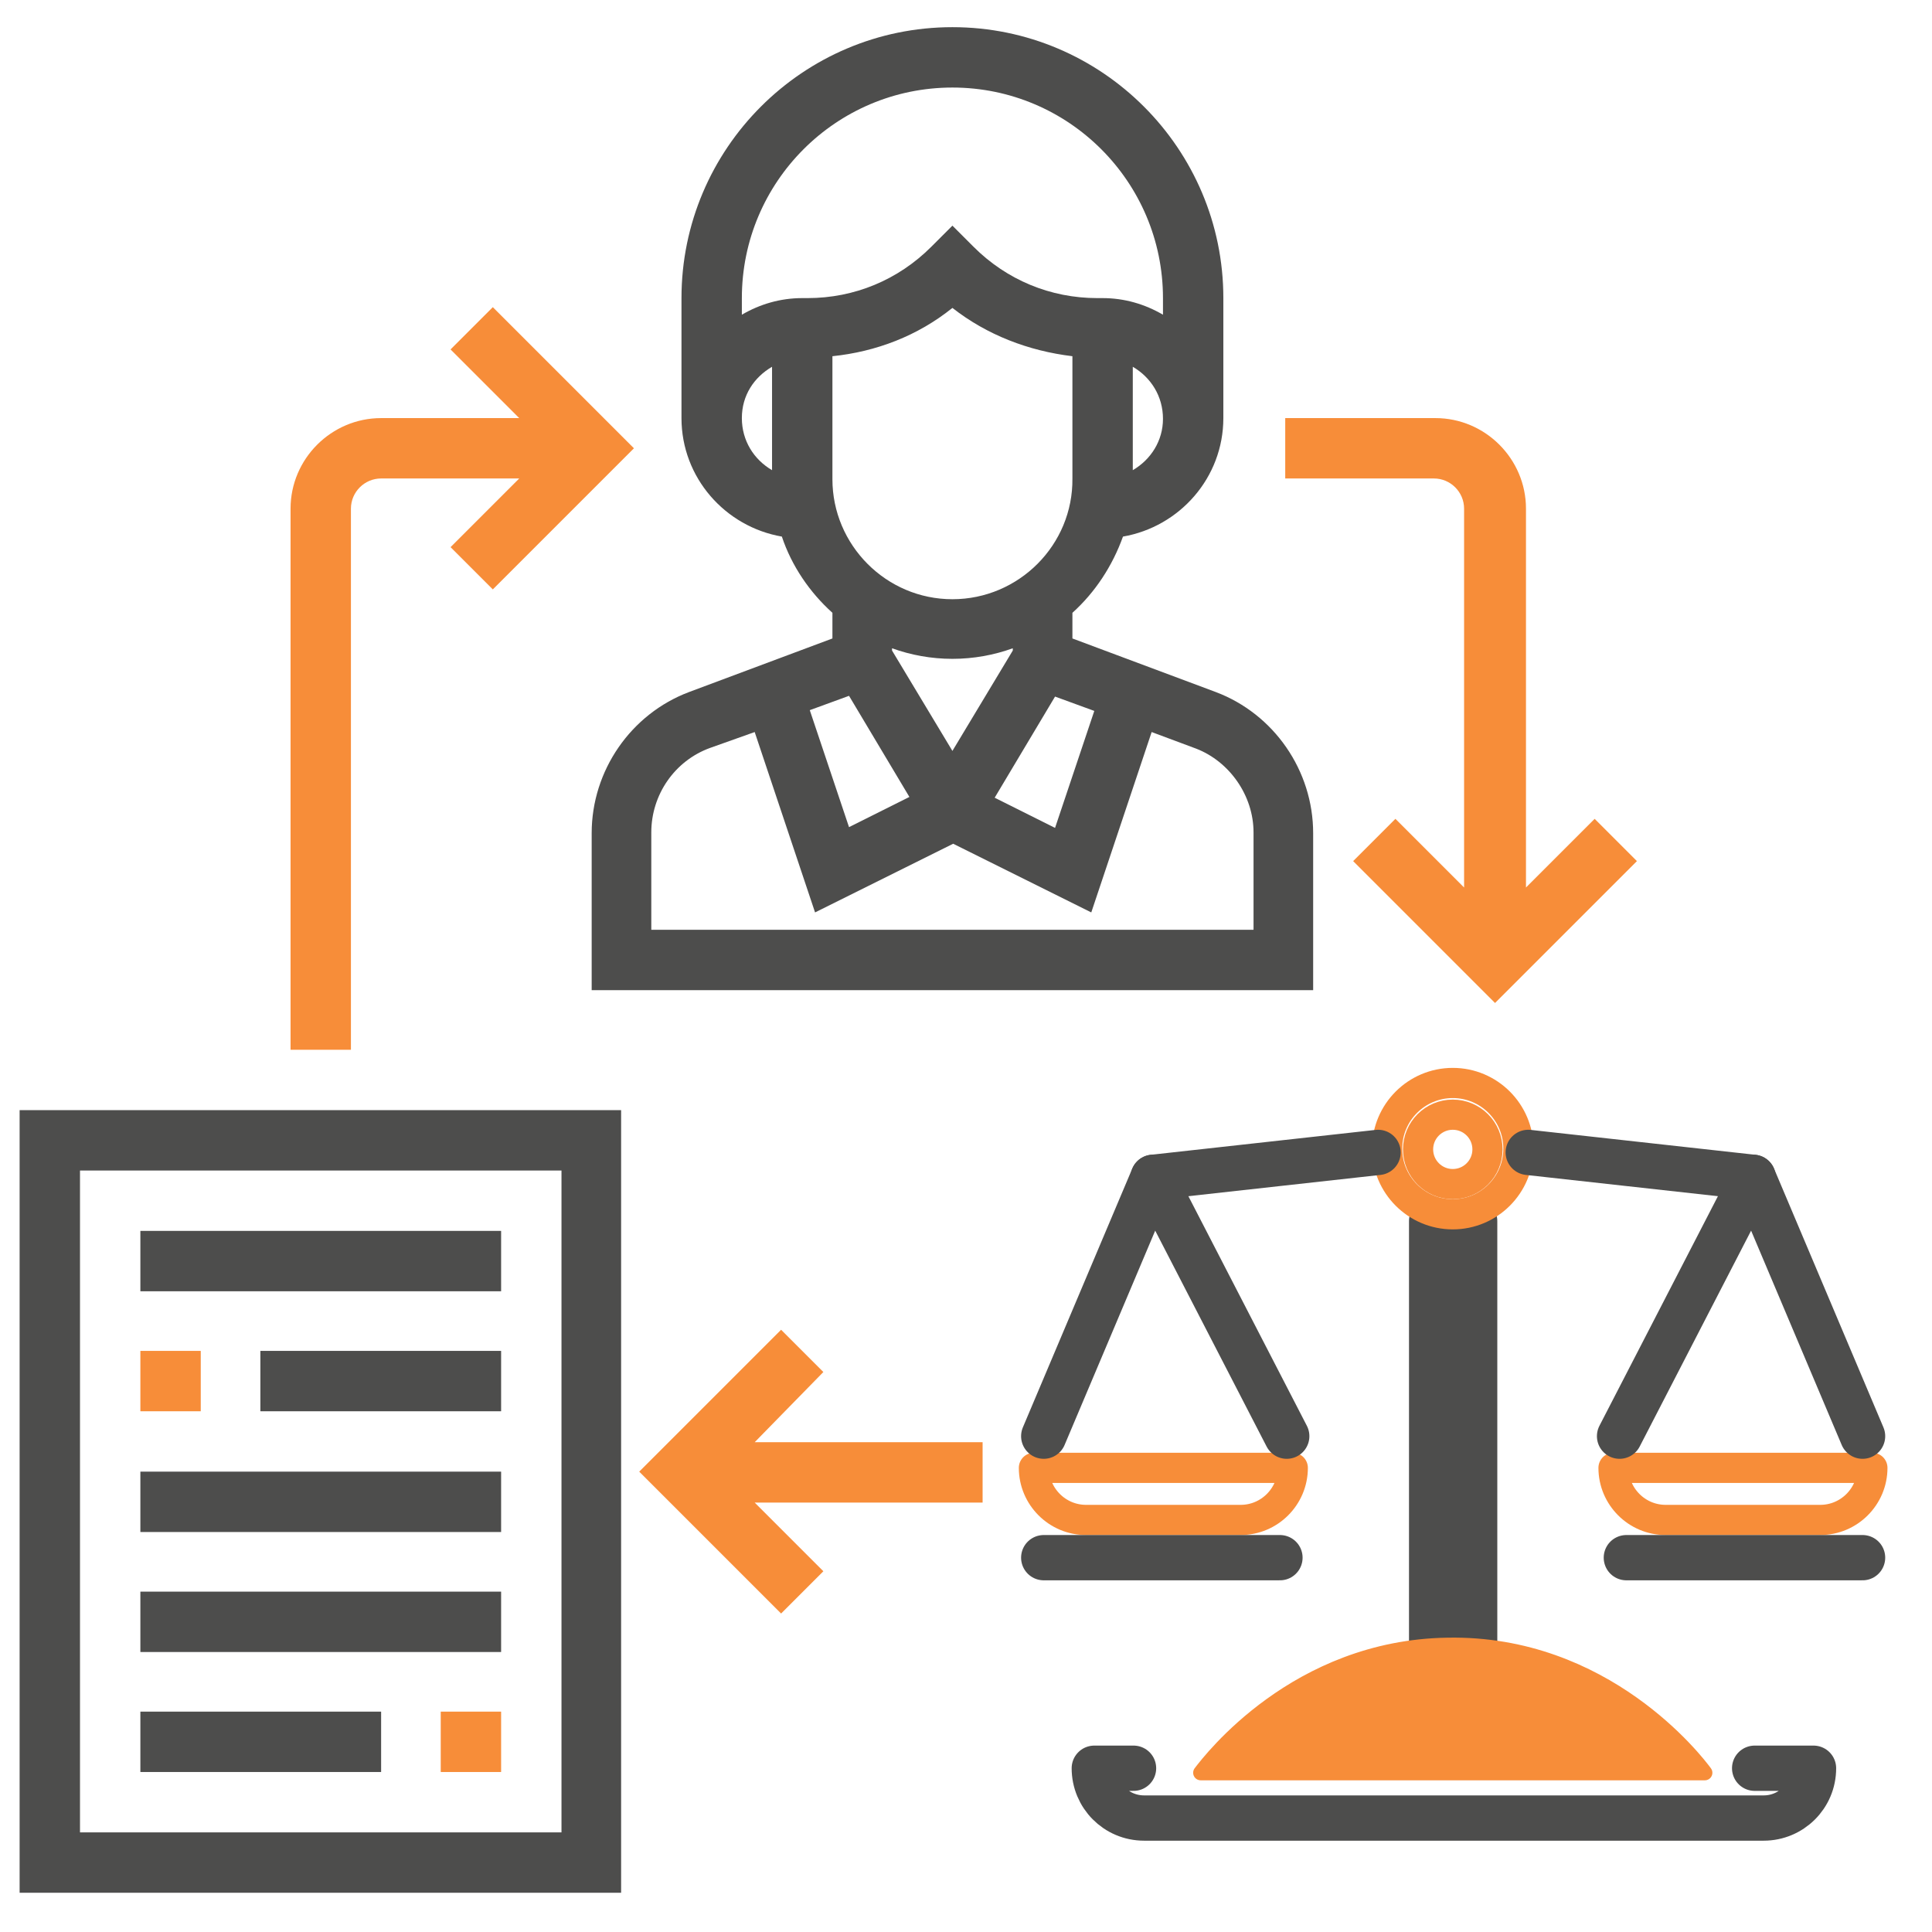 <?xml version="1.0" encoding="utf-8"?>
<!-- Generator: Adobe Illustrator 24.0.1, SVG Export Plug-In . SVG Version: 6.00 Build 0)  -->
<svg version="1.1" id="Capa_1" xmlns="http://www.w3.org/2000/svg" xmlns:xlink="http://www.w3.org/1999/xlink" x="0px" y="0px"
	 viewBox="0 0 256 256" style="enable-background:new 0 0 256 256;" xml:space="preserve">
<style type="text/css">
	.st0{fill:#4D4D4C;}
	.st1{fill:#F78D39;}
	.st2{fill:none;stroke:#4D4D4C;stroke-width:6;stroke-linecap:round;stroke-linejoin:round;stroke-miterlimit:10;}
	.st3{fill:#F78D39;stroke:#F78D39;stroke-width:2;stroke-linecap:round;stroke-linejoin:round;stroke-miterlimit:10;}
	.st4{fill:none;stroke:#F78D39;stroke-width:4;stroke-linecap:round;stroke-linejoin:round;stroke-miterlimit:10;}
</style>
<path class="st0" d="M103.6,71.1c1.3,3.9,3.7,7.4,6.7,10.1v3.4l-19,7.1c-7.7,2.9-12.9,10.4-12.9,18.7v20.8H174v-20.8
	c0-8.3-5.2-15.8-12.9-18.7l-19-7.1v-3.4c3-2.7,5.3-6.2,6.7-10.1c7.5-1.3,13.3-7.8,13.3-15.7V39.5c0-19.8-16.1-35.9-35.9-35.9
	S90.3,19.7,90.3,39.5v15.9C90.3,63.3,96.1,69.8,103.6,71.1z M134.2,86.2l-8,13.3l-8-13.3v-0.3c2.5,0.9,5.2,1.4,8,1.4s5.5-0.5,8-1.4
	V86.2z M112.5,92.2l8,13.4l-8,4l-5.2-15.5L112.5,92.2z M166.1,110.3v12.9H86.3v-12.9c0-5,3.1-9.5,7.8-11.2L100,97l8,23.9l18.3-9.1
	l18.3,9.1l8-23.9l5.9,2.2C162.9,100.9,166.1,105.4,166.1,110.3z M145,94.2l-5.2,15.5l-8-4l8-13.4L145,94.2z M126.2,79.4
	c-8.8,0-15.9-7.2-15.9-15.9V47.2c5.8-0.6,11.3-2.7,15.9-6.4c4.6,3.6,10.1,5.7,15.9,6.4v16.2C142.2,72.2,135,79.4,126.2,79.4z
	 M150.1,62.3V48.6c2.4,1.4,4,3.9,4,6.9C154.1,58.4,152.5,60.9,150.1,62.3z M126.2,11.6c15.4,0,27.9,12.5,27.9,27.9v2.2
	c-2.4-1.4-5.1-2.2-8-2.2h-0.7c-6.2,0-12-2.4-16.4-6.8l-2.8-2.8l-2.8,2.8c-4.4,4.4-10.2,6.8-16.4,6.8h-0.7c-2.9,0-5.6,0.8-8,2.2v-2.2
	C98.3,24.1,110.8,11.6,126.2,11.6z M102.3,48.6v13.7c-2.4-1.4-4-3.9-4-6.9S99.9,50,102.3,48.6z"/>
<path class="st0" d="M2.6,250.8h79.7V147.1H2.6V250.8z M10.6,155.1h63.8v87.7H10.6V155.1z"/>
<path class="st0" d="M18.6,163.1h47.8v8H18.6V163.1z"/>
<path class="st1" d="M18.6,179h8v8h-8V179z"/>
<path class="st0" d="M34.5,179h31.9v8H34.5V179z"/>
<path class="st0" d="M18.6,195h47.8v8H18.6V195z"/>
<path class="st0" d="M18.6,210.9h47.8v8H18.6V210.9z"/>
<path class="st1" d="M58.4,226.8h8v8h-8V226.8z"/>
<path class="st0" d="M18.6,226.8h31.9v8H18.6V226.8z"/>
<path class="st1" d="M109.1,181.8l-5.6-5.6L84.7,195l18.8,18.8l5.6-5.6l-9.1-9.1h30.2v-8H100L109.1,181.8z"/>
<path class="st1" d="M46.5,67.4c0-2.2,1.8-4,4-4h18.3l-9.1,9.1l5.6,5.6L84,59.4L65.3,40.7l-5.6,5.6l9.1,9.1H50.5
	c-6.6,0-12,5.4-12,12v71.7h8V67.4z"/>
<path class="st1" d="M194,67.4v50.2l-9.1-9.1l-5.6,5.6l18.8,18.8l18.8-18.8l-5.6-5.6l-9.1,9.1V67.4c0-6.6-5.4-12-12-12h-19.9v8H190
	C192.2,63.4,194,65.2,194,67.4z"/>
<g id="XMLID_80_">
	<line id="XMLID_96_" class="st2" x1="189.7" y1="218" x2="189.7" y2="161.8"/>
	<line id="XMLID_95_" class="st2" x1="195.4" y1="218" x2="195.4" y2="161.8"/>
	<path id="XMLID_110_" class="st3" d="M159.1,234.9c1.3-1.7,12.7-16.6,32.7-16.9c20.9-0.4,33,15.4,34.1,16.9
		C203.7,234.9,181.4,234.9,159.1,234.9z"/>
	<path id="XMLID_94_" class="st4" d="M192.5,160.9c-4.8,0-8.7-3.9-8.7-8.7s3.9-8.7,8.7-8.7c4.8,0,8.7,3.9,8.7,8.7
		C201.2,157,197.3,160.9,192.5,160.9z"/>
	<circle id="XMLID_78_" class="st4" cx="192.5" cy="152.3" r="4.6"/>
	<path id="XMLID_77_" class="st4" d="M166.5,194.5h4.8l0,0c0,3.8-3.1,6.9-6.9,6.9h-20.5c-3.8,0-6.9-3.1-6.9-6.9l0,0h4.8H166.5z"/>
	<path id="XMLID_79_" class="st2" d="M232.5,234.3h7.8l0,0c0,3.7-3,6.6-6.6,6.6h-82.1c-3.7,0-6.6-3-6.6-6.6l0,0h5.2"/>
	<polyline id="XMLID_98_" class="st2" points="138.3,190.3 152.8,156 182.6,152.7 	"/>
	<line id="XMLID_87_" class="st2" x1="152.8" y1="156" x2="170.5" y2="190.3"/>
	<line id="XMLID_89_" class="st2" x1="138.3" y1="206.4" x2="169.6" y2="206.4"/>
	<path id="XMLID_93_" class="st4" d="M218.6,194.5h-4.8l0,0c0,3.8,3.1,6.9,6.9,6.9h20.5c3.8,0,6.9-3.1,6.9-6.9l0,0h-4.8H218.6z"/>
	<polyline id="XMLID_97_" class="st2" points="202.5,152.7 232.3,156 246.8,190.3 	"/>
	<line id="XMLID_91_" class="st2" x1="232.3" y1="156" x2="214.6" y2="190.3"/>
	<line id="XMLID_90_" class="st2" x1="246.8" y1="206.4" x2="215.5" y2="206.4"/>
</g>
</svg>

